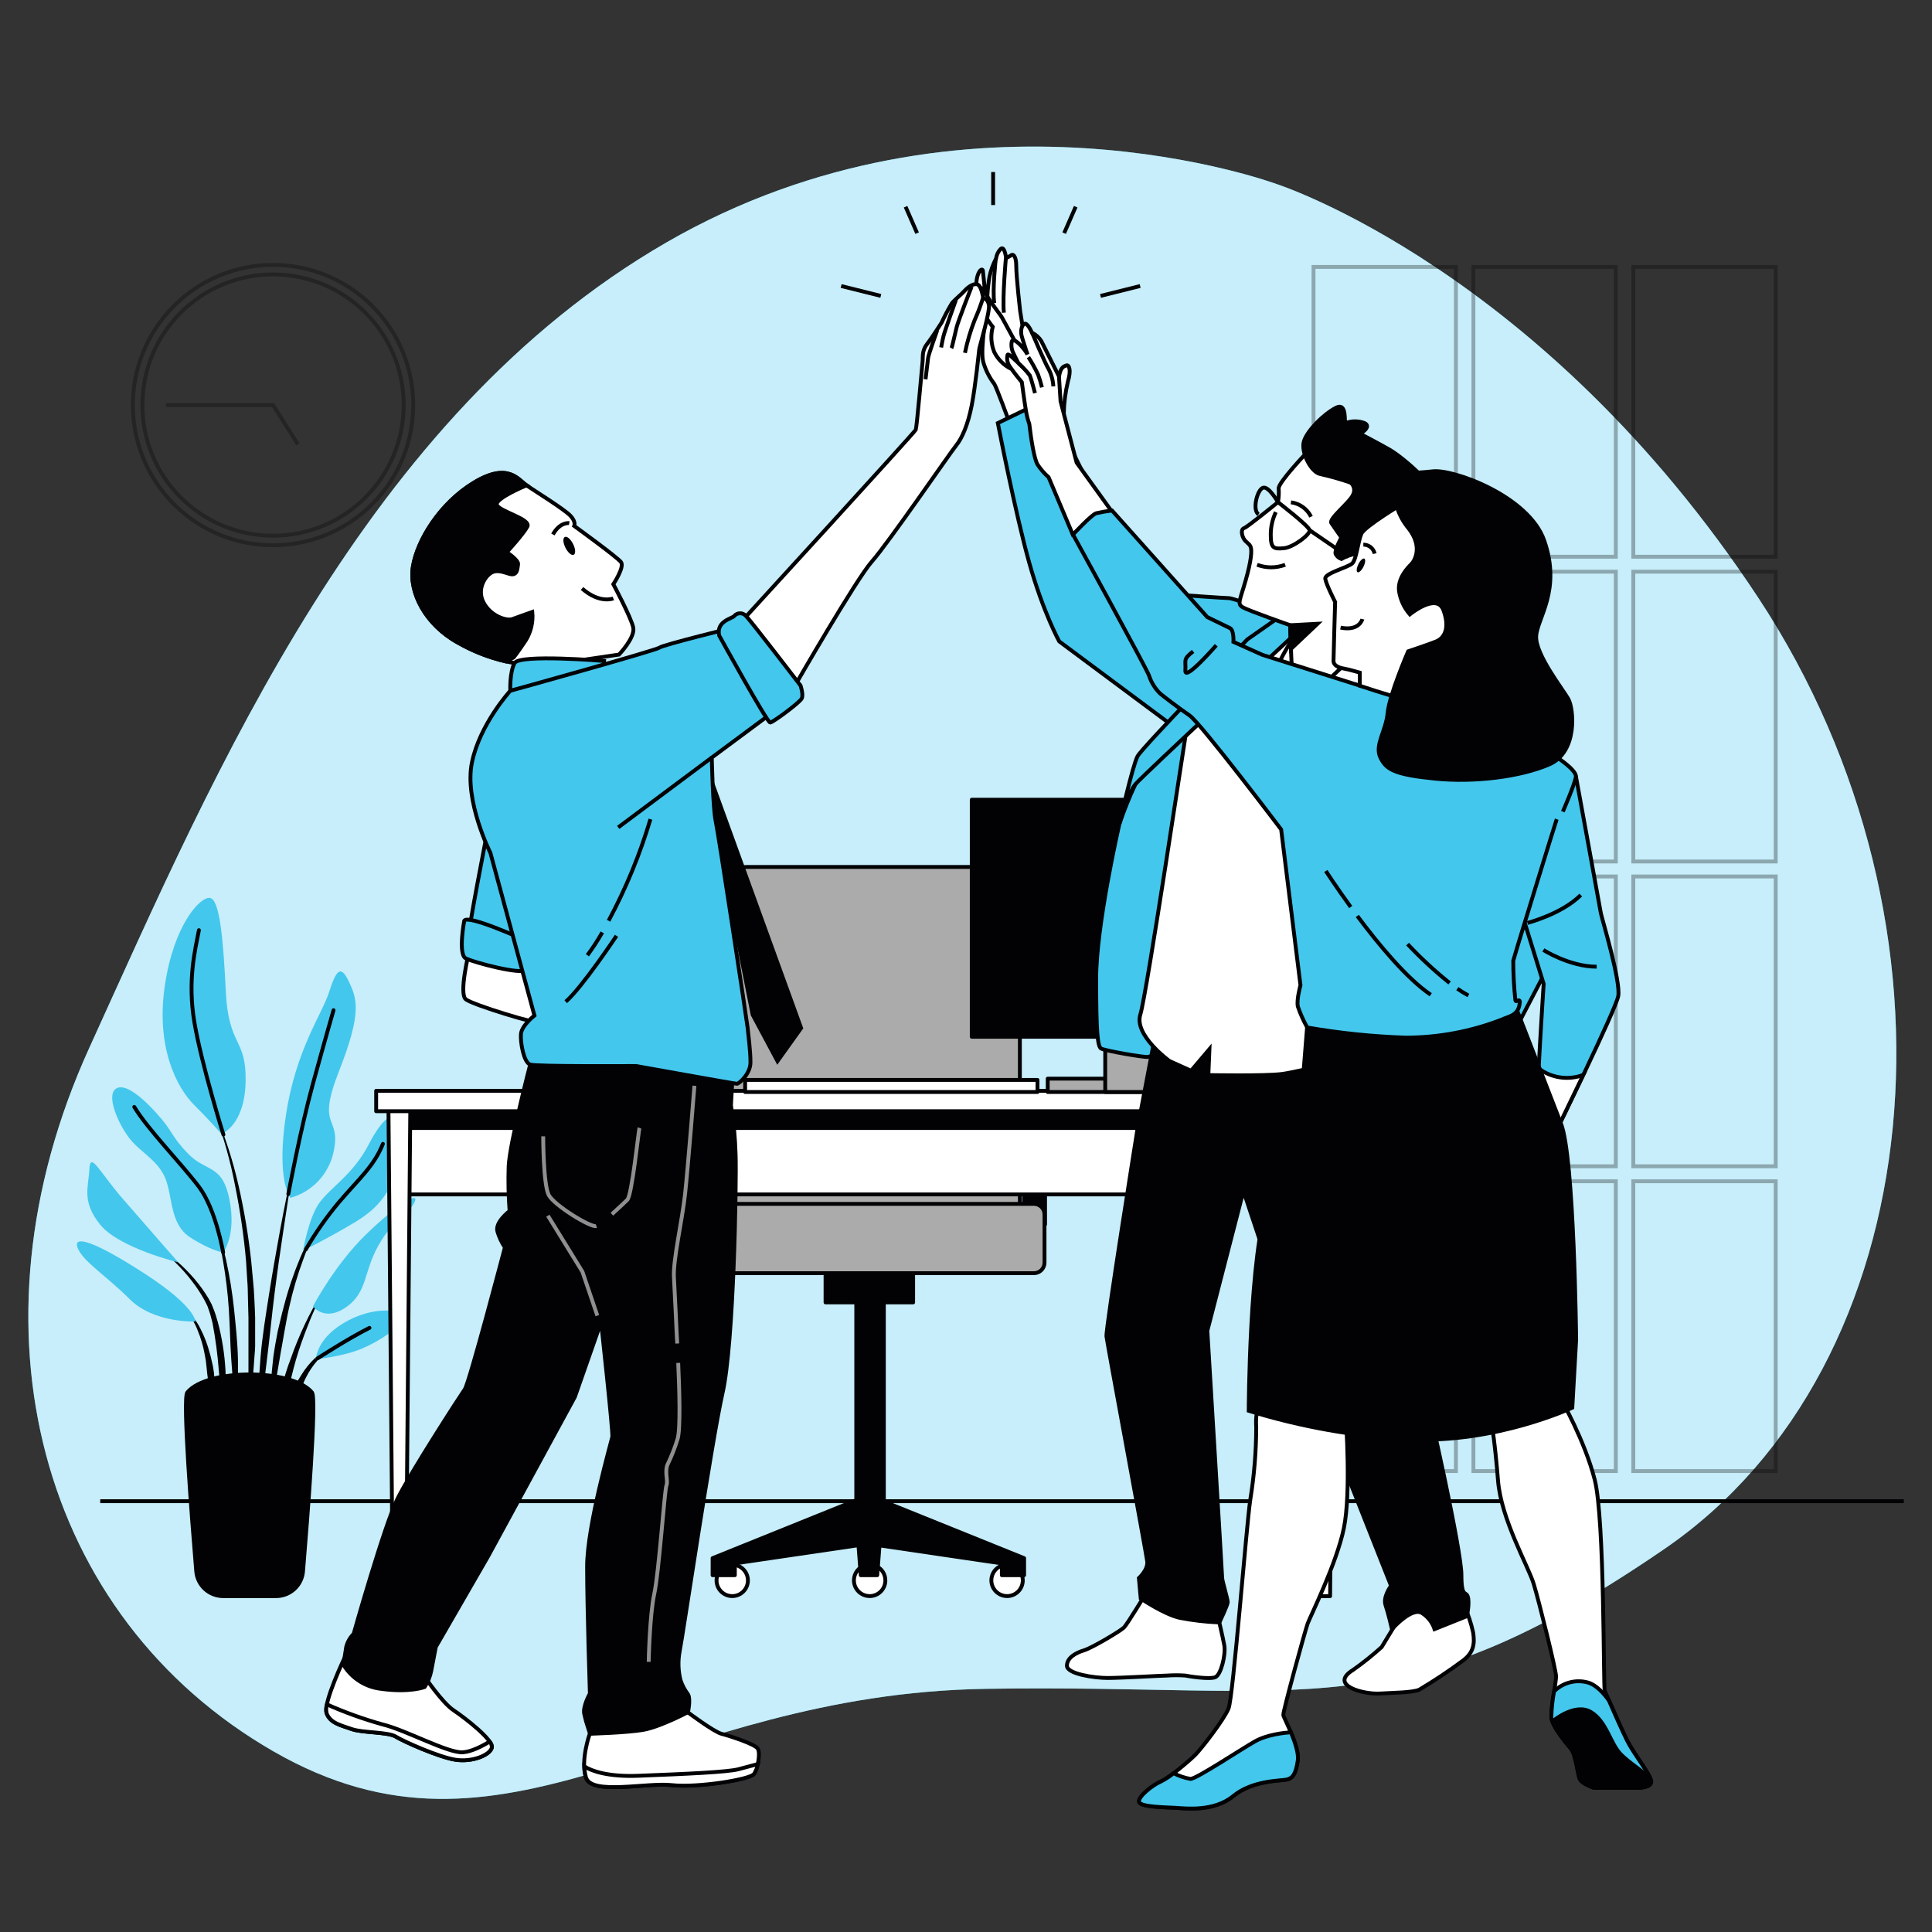 <svg width="460" height="460" viewBox="0 0 460 460" fill="none" xmlns="http://www.w3.org/2000/svg">
<rect x="0" y="0" width="460" height="460" fill="#333333" stroke="none"/>
<path d="M304.051 43.856C304.051 43.856 230.23 16.358 158.617 57.758C87.004 99.158 51.658 182.675 21.234 249.55C-9.191 316.425 9.66 385.094 65.108 416.99C120.557 448.886 157.44 403.365 234.655 402.104C311.871 400.844 332.792 412.335 396.336 368.764C459.88 325.192 470.175 220.533 418.646 142.342C367.117 64.152 304.051 43.856 304.051 43.856Z" fill="#43C7ED"/>
<path opacity="0.7" d="M304.051 43.856C304.051 43.856 230.23 16.358 158.617 57.758C87.004 99.158 51.658 182.675 21.234 249.55C-9.191 316.425 9.66 385.094 65.108 416.99C120.557 448.886 157.44 403.365 234.655 402.104C311.871 400.844 332.792 412.335 396.336 368.764C459.88 325.192 470.175 220.533 418.646 142.342C367.117 64.152 304.051 43.856 304.051 43.856Z" fill="white"/>
<g opacity="0.3">
<path d="M88.609 120.047C101.644 107.012 101.644 85.879 88.609 72.844C75.574 59.809 54.441 59.809 41.406 72.844C28.371 85.879 28.371 107.012 41.406 120.047C54.441 133.082 75.574 133.082 88.609 120.047Z" stroke="black" stroke-width="0.92" stroke-miterlimit="10"/>
<path d="M65.007 127.549C82.186 127.549 96.112 113.623 96.112 96.444C96.112 79.265 82.186 65.338 65.007 65.338C47.828 65.338 33.902 79.265 33.902 96.444C33.902 113.623 47.828 127.549 65.007 127.549Z" stroke="black" stroke-width="0.92" stroke-miterlimit="10"/>
<path d="M70.932 105.782L65.007 96.444H39.514" stroke="black" stroke-width="0.92" stroke-miterlimit="10"/>
</g>
<g opacity="0.3">
<path d="M346.647 63.554H312.745V132.554H346.647V63.554Z" stroke="black" stroke-width="0.92" stroke-miterlimit="10"/>
<path d="M384.716 63.554H350.814V132.554H384.716V63.554Z" stroke="black" stroke-width="0.92" stroke-miterlimit="10"/>
<path d="M422.786 63.554H388.884V132.554H422.786V63.554Z" stroke="black" stroke-width="0.92" stroke-miterlimit="10"/>
<path d="M346.647 136.114H312.745V205.114H346.647V136.114Z" stroke="black" stroke-width="0.92" stroke-miterlimit="10"/>
<path d="M384.716 136.114H350.814V205.114H384.716V136.114Z" stroke="black" stroke-width="0.92" stroke-miterlimit="10"/>
<path d="M422.786 136.114H388.884V205.114H422.786V136.114Z" stroke="black" stroke-width="0.92" stroke-miterlimit="10"/>
<path d="M346.647 208.684H312.745V277.684H346.647V208.684Z" stroke="black" stroke-width="0.92" stroke-miterlimit="10"/>
<path d="M384.716 208.684H350.814V277.684H384.716V208.684Z" stroke="black" stroke-width="0.92" stroke-miterlimit="10"/>
<path d="M422.786 208.684H388.884V277.684H422.786V208.684Z" stroke="black" stroke-width="0.92" stroke-miterlimit="10"/>
<path d="M346.647 281.253H312.745V350.253H346.647V281.253Z" stroke="black" stroke-width="0.92" stroke-miterlimit="10"/>
<path d="M384.716 281.253H350.814V350.253H384.716V281.253Z" stroke="black" stroke-width="0.92" stroke-miterlimit="10"/>
<path d="M422.786 281.253H388.884V350.253H422.786V281.253Z" stroke="black" stroke-width="0.92" stroke-miterlimit="10"/>
</g>
<path d="M23.865 357.429H453.293" stroke="#020204" stroke-width="0.92" stroke-miterlimit="10"/>
<path d="M51.134 265.116C51.129 265.107 51.127 265.096 51.127 265.086C51.127 265.075 51.129 265.065 51.134 265.055C51.138 265.046 51.144 265.037 51.152 265.03C51.16 265.023 51.169 265.018 51.18 265.015C51.199 265.011 51.22 265.013 51.238 265.021C51.256 265.029 51.271 265.044 51.281 265.061C53.617 270.631 55.463 276.394 56.801 282.284C58.136 288.172 59.137 294.131 59.8 300.132L60.223 304.64C60.297 305.394 60.37 306.148 60.426 306.903L60.554 309.166C60.619 310.675 60.711 312.184 60.748 313.702V318.237V320.5C60.748 321.255 60.656 322.009 60.6 322.764C60.49 324.272 60.398 325.781 60.26 327.281C59.975 330.289 59.515 333.279 59.055 336.26C59.049 336.276 59.039 336.29 59.025 336.3C59.011 336.31 58.994 336.316 58.977 336.316C58.959 336.316 58.943 336.31 58.929 336.3C58.915 336.29 58.904 336.276 58.898 336.26C58.898 334.751 58.972 333.242 59 331.743C59.027 330.243 59.174 328.744 59.156 327.235C59.138 325.726 59.156 324.236 59.156 322.736V320.491V318.237V313.748L59.036 309.249L58.99 307.004C58.99 306.259 58.908 305.514 58.862 304.759L58.586 300.27C58.06 294.282 57.197 288.33 56 282.44C54.882 276.536 53.254 270.739 51.134 265.116Z" fill="#020204"/>
<path d="M50.49 288.613C50.495 288.597 50.506 288.583 50.52 288.573C50.534 288.563 50.551 288.558 50.568 288.558C50.585 288.558 50.602 288.563 50.616 288.573C50.63 288.583 50.641 288.597 50.646 288.613C51.918 292.358 52.984 296.169 53.839 300.03C54.687 303.902 55.32 307.818 55.734 311.76C56.129 315.689 56.571 319.626 56.654 323.582C56.747 327.54 56.606 331.5 56.23 335.441C56.226 335.459 56.217 335.475 56.204 335.488C56.191 335.501 56.175 335.51 56.157 335.515C56.147 335.516 56.136 335.515 56.126 335.512C56.116 335.509 56.107 335.504 56.099 335.497C56.091 335.49 56.085 335.481 56.081 335.472C56.076 335.462 56.074 335.452 56.074 335.441C55.614 331.504 55.338 327.575 55.062 323.647C54.786 319.718 54.749 315.79 54.492 311.862C54.241 307.944 53.774 304.044 53.093 300.178C52.438 296.278 51.569 292.417 50.49 288.613Z" fill="#020204"/>
<path d="M37.462 296.884C37.478 296.872 37.498 296.866 37.518 296.866C37.538 296.866 37.557 296.872 37.573 296.884C40.831 298.98 43.766 301.54 46.285 304.483C47.551 305.964 48.69 307.549 49.689 309.221L50.388 310.537L50.94 311.917C51.123 312.372 51.283 312.835 51.419 313.306C51.557 313.775 51.713 314.226 51.842 314.714C52.852 318.47 53.468 322.321 53.682 326.204C53.874 330.068 53.729 333.94 53.25 337.778C53.247 337.796 53.239 337.812 53.225 337.824C53.212 337.836 53.194 337.843 53.176 337.842C53.165 337.844 53.154 337.843 53.144 337.84C53.133 337.837 53.123 337.832 53.115 337.825C53.106 337.818 53.099 337.81 53.094 337.8C53.089 337.79 53.085 337.78 53.084 337.769L52.1 326.315C51.811 322.515 51.31 318.734 50.6 314.99C50.499 314.53 50.361 314.07 50.241 313.619C50.136 313.161 50.004 312.709 49.846 312.266L49.386 310.96L48.76 309.7C47.852 308.034 46.809 306.447 45.641 304.952C43.312 301.92 40.558 299.239 37.462 296.994C37.452 296.978 37.446 296.959 37.446 296.939C37.446 296.92 37.452 296.9 37.462 296.884Z" fill="#020204"/>
<path d="M43.764 311.604C45.457 312.843 46.819 314.48 47.73 316.37C48.683 318.226 49.426 320.182 49.947 322.202C50.102 322.698 50.231 323.202 50.333 323.711L50.692 325.238C50.885 326.26 51.014 327.292 51.078 328.33C51.078 329.369 51.078 330.409 51.078 331.448C51.003 332.486 50.868 333.518 50.674 334.54C50.669 334.555 50.661 334.569 50.65 334.58C50.639 334.592 50.625 334.6 50.609 334.604C50.599 334.607 50.588 334.607 50.578 334.605C50.567 334.603 50.557 334.599 50.548 334.593C50.539 334.587 50.532 334.579 50.527 334.57C50.522 334.561 50.518 334.55 50.517 334.54C50.276 333.536 50.092 332.519 49.965 331.494C49.809 330.482 49.652 329.48 49.524 328.477C49.395 327.474 49.248 326.49 49.174 325.478C49.1 324.466 48.953 323.472 48.742 322.488C48.389 320.505 47.819 318.567 47.04 316.71C46.34 314.815 45.202 313.112 43.718 311.742C43.706 311.728 43.698 311.71 43.698 311.691C43.698 311.673 43.706 311.654 43.718 311.641C43.723 311.632 43.73 311.624 43.738 311.618C43.745 311.611 43.755 311.607 43.764 311.604Z" fill="#020204"/>
<path d="M62.035 323.086C62.468 317.998 63.305 312.966 64.096 307.924C64.888 302.882 65.771 297.878 66.691 292.864C67.611 287.85 68.641 282.863 69.727 277.895C69.727 277.876 69.734 277.857 69.748 277.843C69.762 277.829 69.781 277.822 69.8 277.822C69.82 277.822 69.839 277.829 69.852 277.843C69.866 277.857 69.874 277.876 69.874 277.895C69.009 282.912 68.209 287.939 67.473 292.974C66.709 297.997 65.992 303.039 65.357 308.08C64.722 313.122 64.253 318.2 63.618 323.224L61.778 338.367C61.776 338.385 61.767 338.401 61.753 338.413C61.74 338.425 61.722 338.431 61.704 338.431C61.694 338.432 61.683 338.432 61.673 338.428C61.663 338.425 61.654 338.42 61.646 338.413C61.638 338.406 61.632 338.398 61.628 338.388C61.624 338.378 61.621 338.368 61.621 338.358C61.557 337.079 61.557 335.809 61.529 334.53C61.502 333.252 61.529 331.973 61.603 330.694C61.64 328.173 61.852 325.625 62.035 323.086Z" fill="#020204"/>
<path d="M65.09 323.012C65.366 320.997 65.734 318.992 66.12 316.995L66.829 314.024C67.068 313.039 67.289 312.046 67.574 311.061C68.594 307.119 69.894 303.254 71.466 299.497L72.073 298.098L72.754 296.728C73.186 295.808 73.674 294.888 74.198 294.041C75.201 292.262 76.439 290.625 77.878 289.174C77.893 289.16 77.912 289.152 77.933 289.152C77.954 289.152 77.974 289.16 77.988 289.174C78.003 289.189 78.011 289.209 78.011 289.23C78.011 289.25 78.003 289.27 77.988 289.285C76.653 290.787 75.524 292.461 74.63 294.262C74.189 295.182 73.71 296.056 73.342 297.022L72.744 298.402L72.22 299.819C70.813 303.587 69.679 307.452 68.825 311.383C68.365 313.343 68.062 315.339 67.675 317.308L67.16 320.27C66.985 321.264 66.774 322.248 66.636 323.242C66.314 325.238 65.946 327.216 65.605 329.204C65.265 331.191 64.934 333.196 64.51 335.193C64.505 335.211 64.494 335.226 64.479 335.238C64.464 335.249 64.446 335.256 64.428 335.257C64.407 335.255 64.388 335.245 64.375 335.23C64.361 335.215 64.354 335.195 64.354 335.174C64.354 333.144 64.4 331.111 64.492 329.075C64.639 327.051 64.878 325.036 65.09 323.012Z" fill="#020204"/>
<path d="M69.304 323.27C70.224 320.602 71.328 317.989 72.524 315.422C73.72 312.867 75.072 310.387 76.572 307.998C76.585 307.984 76.602 307.976 76.62 307.974C76.639 307.971 76.657 307.975 76.673 307.985C76.689 307.994 76.701 308.009 76.708 308.026C76.715 308.044 76.715 308.063 76.71 308.08C75.402 310.562 74.247 313.122 73.25 315.744C72.22 318.338 71.282 320.979 70.49 323.665C69.699 326.352 69.12 329.075 68.411 331.761C67.703 334.448 67.059 337.171 66.231 339.894C66.224 339.91 66.212 339.924 66.198 339.934C66.183 339.944 66.166 339.949 66.148 339.949C66.129 339.949 66.11 339.941 66.096 339.928C66.082 339.914 66.074 339.895 66.074 339.876C66.033 337.034 66.299 334.196 66.866 331.412C67.456 328.636 68.272 325.913 69.304 323.27Z" fill="#020204"/>
<path d="M69.478 332.12C69.991 330.455 70.744 328.875 71.714 327.428C72.611 325.938 73.707 324.576 74.971 323.38C75.615 322.801 76.308 322.278 77.041 321.816C77.767 321.342 78.561 320.982 79.396 320.749C79.414 320.745 79.433 320.747 79.45 320.756C79.467 320.764 79.48 320.778 79.488 320.795C79.501 320.808 79.508 320.827 79.508 320.845C79.508 320.864 79.501 320.882 79.488 320.896C77.984 321.611 76.653 322.644 75.587 323.923C74.487 325.164 73.559 326.547 72.827 328.035C72.054 329.498 71.659 331.117 70.987 332.635C70.693 333.408 70.398 334.19 70.067 334.954C69.761 335.769 69.405 336.565 69 337.336C68.995 337.349 68.986 337.361 68.974 337.369C68.963 337.377 68.95 337.382 68.936 337.382C68.913 337.382 68.892 337.374 68.877 337.358C68.861 337.343 68.853 337.322 68.853 337.3C68.824 336.434 68.854 335.567 68.945 334.705C69.092 333.85 69.267 333.04 69.478 332.12Z" fill="#020204"/>
<path d="M69.156 285.2C71.698 284.491 73.996 283.1 75.804 281.178C77.612 279.257 78.861 276.878 79.414 274.298C81.337 265.328 75.145 269.174 80.702 255.07C86.259 240.966 84.971 237.728 83.048 233.68C81.126 229.632 80.058 230.92 78.347 236.238C76.636 241.555 70.444 249.909 68.08 265.512C65.716 281.115 69.156 285.2 69.156 285.2Z" fill="#43C7ED"/>
<path d="M52.707 270.002C52.707 270.002 58.227 268.079 58.475 257.6C58.724 247.121 54.409 249.265 53.774 236.228C53.139 223.192 52.274 214.01 49.928 213.79C47.582 213.569 41.372 220.23 39.238 234.738C37.104 249.246 41.998 258.888 46.294 263.157C50.591 267.426 52.707 270.002 52.707 270.002Z" fill="#43C7ED"/>
<path d="M72.156 297.786C72.156 297.786 73.434 290.085 76.001 286.451C78.568 282.817 84.115 279.616 87.749 272.559C91.383 265.503 95.45 262.09 95.229 272.136C95.008 282.182 90.528 287.307 84.971 290.72C79.414 294.133 72.156 297.786 72.156 297.786Z" fill="#43C7ED"/>
<path d="M74.52 311.034C74.52 311.034 79.654 301.199 87.133 293.931C94.613 286.663 100.593 283.038 98.458 286.672C96.324 290.306 93.757 290.085 90.123 296.498C86.489 302.91 87.556 307.611 82.432 311.218C77.308 314.824 74.52 311.034 74.52 311.034Z" fill="#43C7ED"/>
<path d="M75.145 323.638C75.357 323.003 75.569 318.302 82.837 314.438C90.105 310.574 96.94 312.082 96.085 314.005C95.229 315.928 90.749 319.139 86.259 321.062C81.769 322.984 75.145 323.638 75.145 323.638Z" fill="#43C7ED"/>
<path d="M53.13 298.209C53.13 298.209 56.341 294.152 54.63 285.605C52.919 277.058 49.11 279.165 44.795 274.703C40.48 270.241 41.4 269.56 37.104 264.868C32.807 260.176 28.98 257.6 27.269 259.523C25.558 261.446 28.125 267.435 30.691 270.857C33.258 274.28 37.315 275.982 39.238 280.26C41.161 284.538 40.305 291.373 45.227 294.575C50.149 297.776 53.13 298.209 53.13 298.209Z" fill="#43C7ED"/>
<path d="M42.449 300.564C42.449 300.564 34.748 291.796 29.192 285.384C23.635 278.972 21.5 274.059 21.289 278.337C21.077 282.615 19.366 286.028 23.856 291.585C28.345 297.142 42.449 300.564 42.449 300.564Z" fill="#43C7ED"/>
<path d="M46.506 314.64C46.506 314.64 46.718 311.218 34.546 303.315C22.375 295.412 17.223 293.931 18.511 297.16C19.799 300.389 25.134 303.6 30.903 309.341C36.671 315.082 46.506 314.64 46.506 314.64Z" fill="#43C7ED"/>
<path d="M68.65 284.28C68.65 284.28 71.512 268.953 74.502 258.051C77.492 247.149 79.414 240.525 79.414 240.525" stroke="#020204" stroke-width="0.92" stroke-linecap="round" stroke-linejoin="round"/>
<path d="M53.194 270.158C53.194 270.158 48.006 253.543 46.294 243.478C44.583 233.413 46.506 225.952 47.362 221.472" stroke="#020204" stroke-width="0.92" stroke-linecap="round" stroke-linejoin="round"/>
<path d="M72.827 297.464C75.129 293.505 77.763 289.75 80.702 286.24C85.403 280.72 89.037 277.693 91.172 272.348" stroke="#020204" stroke-width="0.92" stroke-linecap="round" stroke-linejoin="round"/>
<path d="M53.13 298.209C53.13 298.209 51.419 287.951 47.362 282.569C43.304 277.187 35.181 268.898 31.97 263.552" stroke="#020204" stroke-width="0.92" stroke-linecap="round" stroke-linejoin="round"/>
<path d="M75.642 323.408C75.642 323.408 82.837 318.725 87.97 316.158" stroke="#020204" stroke-width="0.92" stroke-linecap="round" stroke-linejoin="round"/>
<path d="M53.112 380.034C51.508 380.026 49.964 379.42 48.783 378.335C47.602 377.249 46.869 375.762 46.727 374.164C45.66 361.468 43.433 332.948 44.583 331.55C49.294 325.809 69.58 325.809 74.29 331.55C75.44 332.948 73.214 361.468 72.146 374.164C72.004 375.771 71.262 377.266 70.07 378.353C68.877 379.44 67.32 380.04 65.706 380.034H53.112Z" fill="#020204" stroke="#020204" stroke-width="0.92" stroke-linecap="round" stroke-linejoin="round"/>
<path d="M171.847 271.575H166.86V291.52H171.847V271.575Z" fill="#020204" stroke="#020204" stroke-width="0.92" stroke-linecap="round" stroke-linejoin="round"/>
<path d="M248.823 271.575H243.837V291.52H248.823V271.575Z" fill="#020204" stroke="#020204" stroke-width="0.92" stroke-linecap="round" stroke-linejoin="round"/>
<path d="M177.772 206.42H236.192C237.951 206.42 239.638 207.119 240.882 208.363C242.126 209.607 242.825 211.294 242.825 213.054V300.104H171.12V213.054C171.12 212.181 171.292 211.317 171.627 210.511C171.961 209.705 172.452 208.973 173.069 208.357C173.687 207.741 174.421 207.252 175.228 206.92C176.035 206.588 176.899 206.418 177.772 206.42Z" fill="#ABABAB" stroke="#020204" stroke-width="0.92" stroke-linecap="round" stroke-linejoin="round"/>
<path d="M174.34 380.024C176.403 380.024 178.075 378.352 178.075 376.289C178.075 374.226 176.403 372.554 174.34 372.554C172.277 372.554 170.605 374.226 170.605 376.289C170.605 378.352 172.277 380.024 174.34 380.024Z" fill="white" stroke="#020204" stroke-width="0.92" stroke-linecap="round" stroke-linejoin="round"/>
<path d="M210.8 376.28C210.8 375.539 210.58 374.815 210.168 374.199C209.756 373.583 209.171 373.103 208.486 372.82C207.801 372.537 207.048 372.463 206.321 372.608C205.595 372.753 204.928 373.111 204.404 373.636C203.881 374.16 203.525 374.828 203.382 375.555C203.238 376.282 203.314 377.035 203.598 377.719C203.883 378.403 204.365 378.987 204.982 379.398C205.599 379.808 206.323 380.026 207.064 380.024C207.556 380.024 208.042 379.927 208.496 379.739C208.95 379.551 209.362 379.275 209.709 378.927C210.056 378.579 210.331 378.166 210.518 377.712C210.705 377.258 210.801 376.771 210.8 376.28Z" fill="white" stroke="#020204" stroke-width="0.92" stroke-linecap="round" stroke-linejoin="round"/>
<path d="M243.524 376.28C243.524 375.539 243.304 374.815 242.893 374.2C242.481 373.584 241.897 373.104 241.212 372.821C240.528 372.537 239.775 372.463 239.049 372.608C238.323 372.752 237.656 373.109 237.132 373.632C236.608 374.156 236.252 374.823 236.107 375.549C235.963 376.276 236.037 377.029 236.32 377.713C236.604 378.397 237.084 378.982 237.699 379.393C238.315 379.805 239.039 380.024 239.78 380.024C240.773 380.024 241.725 379.63 242.427 378.928C243.129 378.225 243.524 377.273 243.524 376.28Z" fill="white" stroke="#020204" stroke-width="0.92" stroke-linecap="round" stroke-linejoin="round"/>
<path d="M210.441 357.512V295.89H203.872V357.116L203.633 357.282L169.666 370.99V375.047H174.965V372.241L204.396 367.908L204.939 375.047H208.867L209.41 367.954L238.537 372.241V375.047H243.837V370.99L210.441 357.512Z" fill="#020204" stroke="#020204" stroke-width="0.92" stroke-linecap="round" stroke-linejoin="round"/>
<path d="M217.414 302.708H196.558V310.095H217.414V302.708Z" fill="#020204" stroke="#020204" stroke-width="0.92" stroke-linecap="round" stroke-linejoin="round"/>
<path d="M246.173 286.635H167.799C166.406 286.635 165.278 287.764 165.278 289.156V300.619C165.278 302.011 166.406 303.14 167.799 303.14H246.173C247.566 303.14 248.694 302.011 248.694 300.619V289.156C248.694 287.764 247.566 286.635 246.173 286.635Z" fill="#ABABAB" stroke="#020204" stroke-width="0.92" stroke-linecap="round" stroke-linejoin="round"/>
<path d="M169.133 260.038H163.024C161.871 260.038 160.936 260.973 160.936 262.126V273.222C160.936 274.375 161.871 275.31 163.024 275.31H169.133C170.286 275.31 171.221 274.375 171.221 273.222V262.126C171.221 260.973 170.286 260.038 169.133 260.038Z" fill="#ABABAB" stroke="#020204" stroke-width="0.92" stroke-linecap="round" stroke-linejoin="round"/>
<path d="M250.626 260.038H244.518C243.364 260.038 242.429 260.973 242.429 262.126V273.222C242.429 274.375 243.364 275.31 244.518 275.31H250.626C251.78 275.31 252.715 274.375 252.715 273.222V262.126C252.715 260.973 251.78 260.038 250.626 260.038Z" fill="#ABABAB" stroke="#020204" stroke-width="0.92" stroke-linecap="round" stroke-linejoin="round"/>
<path d="M94.622 284.381H315.882V262.853H94.622V284.381Z" fill="white" stroke="#020204" stroke-width="0.92" stroke-linecap="round" stroke-linejoin="round"/>
<path d="M94.622 268.576H315.882V262.853H94.622V268.576Z" fill="#020204" stroke="#020204" stroke-width="0.92" stroke-linecap="round" stroke-linejoin="round"/>
<path d="M313.555 380.034H316.692L317.731 262.54H312.506L313.555 380.034Z" fill="white" stroke="#020204" stroke-width="0.92" stroke-linecap="round" stroke-linejoin="round"/>
<path d="M93.518 380.034H96.655L97.704 262.54H92.478L93.518 380.034Z" fill="white" stroke="#020204" stroke-width="0.92" stroke-linecap="round" stroke-linejoin="round"/>
<path d="M89.562 264.574H320.905V259.716H89.562V264.574Z" fill="white" stroke="#020204" stroke-width="0.92" stroke-linecap="round" stroke-linejoin="round"/>
<path d="M177.413 260.001H247.02V257.131H177.413V260.001Z" fill="white" stroke="#020204" stroke-width="0.92" stroke-linecap="round" stroke-linejoin="round"/>
<path d="M231.371 246.845H315.118V190.412H231.371V246.845Z" fill="#020204" stroke="#020204" stroke-width="0.92" stroke-linecap="round" stroke-linejoin="round"/>
<path d="M249.458 260.001H283.351V256.818H249.458V260.001Z" fill="#ABABAB" stroke="#020204" stroke-width="0.92" stroke-linecap="round" stroke-linejoin="round"/>
<path d="M263.148 260.001H283.351V223.468H263.148V260.001Z" fill="#ABABAB" stroke="#020204" stroke-width="0.92" stroke-linecap="round" stroke-linejoin="round"/>
<path d="M200.275 68.098L209.714 70.454" stroke="#020204" stroke-width="0.92" stroke-miterlimit="10"/>
<path d="M215.611 49.22L218.362 55.513" stroke="#020204" stroke-width="0.92" stroke-miterlimit="10"/>
<path d="M271.464 68.098L262.025 70.454" stroke="#020204" stroke-width="0.92" stroke-miterlimit="10"/>
<path d="M256.119 49.22L253.368 55.513" stroke="#020204" stroke-width="0.92" stroke-miterlimit="10"/>
<path d="M236.458 40.958V48.824" stroke="#020204" stroke-width="0.92" stroke-miterlimit="10"/>
<path d="M244.794 85.882L242.88 73.977C242.88 73.977 241.96 65.918 241.96 63.268C241.96 60.619 240.994 60.38 240.635 60.867L239.55 61.465C239.55 61.465 239.191 58.337 238.225 59.303C237.635 59.931 237.258 60.73 237.149 61.585C236.425 62.948 235.898 64.407 235.585 65.918C235.352 67.301 235.192 68.695 235.106 70.095L234.499 69.285C234.499 69.285 234.14 65.311 234.021 64.474C233.901 63.636 232.576 64.593 232.457 67.602C232.365 69.948 233.735 75.955 234.297 78.485C233.975 81.19 233.689 84.557 234.094 86.121C234.633 88.04 235.532 89.838 236.744 91.42C237.222 92.138 240.111 99.958 240.111 99.958L248.768 96.112L244.794 85.882Z" fill="white" stroke="#020204" stroke-width="0.92" stroke-miterlimit="10"/>
<path d="M241.546 81.07C241.546 81.07 239.016 76.378 238.538 75.55C238.059 74.722 235.17 71.217 234.444 69.294C233.717 67.372 232.042 70.012 232.76 72.054C233.478 74.097 236.366 77.823 236.366 77.823C235.83 79.815 235.959 81.928 236.734 83.84C237.596 85.553 238.986 86.943 240.7 87.805" fill="white"/>
<path d="M241.546 81.07C241.546 81.07 239.016 76.378 238.538 75.55C238.059 74.722 235.17 71.217 234.444 69.294C233.717 67.372 232.042 70.012 232.76 72.054C233.478 74.097 236.366 77.823 236.366 77.823C235.83 79.815 235.959 81.928 236.734 83.84C237.596 85.553 238.986 86.943 240.7 87.805" stroke="#020204" stroke-width="0.92" stroke-miterlimit="10"/>
<path d="M239.495 61.465C239.495 61.465 238.657 70.849 239.016 74.456" stroke="#020204" stroke-width="0.92" stroke-miterlimit="10"/>
<path d="M237.093 61.585C237.093 61.585 236.247 69.046 236.734 72.174" stroke="#020204" stroke-width="0.92" stroke-miterlimit="10"/>
<path d="M308.476 147.577C308.476 147.577 293.655 142.416 292.661 142.416C291.668 142.416 281.29 141.671 281.29 141.671L269.017 135.231L249.237 95.073L237.581 100.731C237.581 100.731 241.739 122.213 245.07 134.035C248.4 145.857 252.2 152.72 252.2 152.72L278.677 172.417L280.002 174.257L308.476 147.577Z" fill="#43C7ED" stroke="#020204" stroke-width="0.92" stroke-miterlimit="10"/>
<path d="M266.515 196.199C266.515 196.199 260.995 220.174 260.995 232.999C260.995 245.824 261.326 249.145 262.163 249.651C263 250.157 272.486 251.813 273.314 251.648C274.142 251.482 276.644 250.645 276.644 250.645C276.644 250.645 288.88 193.034 290.159 185.84C291.438 178.646 293.324 163.024 293.324 163.024C293.324 163.024 279.34 174.984 275.512 179.179C271.685 183.374 272.016 183.512 270.351 186.668C268.894 189.77 267.613 192.952 266.515 196.199Z" fill="#43C7ED" stroke="#020204" stroke-width="0.92" stroke-miterlimit="10"/>
<path d="M272.863 379.344C272.863 379.344 268.401 386.704 267.619 387.495C266.837 388.286 260.047 392.343 258.106 392.932C256.165 393.521 254.031 394.68 254.031 396.612C254.031 398.544 260.471 399.519 263.737 399.519C267.003 399.519 276.745 398.94 277.914 398.94C279.335 398.843 280.761 398.843 282.183 398.94C283.103 399.133 288.006 399.906 289.368 399.326C290.729 398.746 291.889 393.889 291.502 391.754C291.116 389.62 289.947 384.762 289.947 384.762L272.863 379.344Z" fill="white" stroke="#020204" stroke-width="0.92" stroke-miterlimit="10"/>
<path d="M332.267 386.713L328.974 392.15C326.821 394.1 324.551 395.916 322.175 397.587C316.222 401.267 324.705 403.484 328.615 403.218C331.375 403.034 336.38 403.024 337.934 402.298C341.548 400.148 345.049 397.814 348.422 395.306C350.943 393.364 351.136 391.23 350.75 388.7C350.264 386.485 349.549 384.327 348.616 382.26C348.616 382.26 338.33 378.957 335.414 381.294C333.69 382.614 332.559 384.562 332.267 386.713Z" fill="white" stroke="#020204" stroke-width="0.92" stroke-miterlimit="10"/>
<path d="M275.338 245.024L270.931 268.171C270.931 268.171 263.221 316.425 263.442 318.191C263.663 319.958 272.927 369.803 273.148 371.781C273.369 373.759 271.161 375.746 271.161 375.746L271.602 380.595C271.602 380.595 277.122 384.348 280.858 385.195C283.983 385.805 287.151 386.174 290.333 386.299C290.333 386.299 292.321 382.113 292.321 381.45C292.321 380.788 290.996 376.381 290.996 375.719C290.996 375.056 287.463 316.839 287.463 316.839L296.056 283.562C296.056 283.562 307.74 318.826 308.835 321.282C309.93 323.739 331.2 377.559 331.2 377.559C331.2 377.559 329.222 380.208 329.884 382.159C330.547 384.109 331.421 387.89 331.421 387.89C331.421 387.89 336.269 382.37 338.698 384.146C340.048 385.034 341.057 386.354 341.559 387.89L349.269 384.808C349.269 384.808 349.931 381.717 349.49 380.208C349.048 378.7 347.953 380.65 347.953 374.918C347.953 369.187 340.363 334.935 338.818 329.645C337.272 324.355 330.887 314.447 330.887 314.447L328.017 261.087V248.777L275.338 245.024Z" fill="#020204" stroke="#020204" stroke-width="0.92" stroke-miterlimit="10"/>
<path d="M312.404 150.264C312.404 150.264 306.719 148.424 304.41 149.5C302.1 150.576 283.01 170.77 282.753 172.04C282.495 173.31 273.038 236.698 271.501 241.583C269.965 246.468 278.447 252.623 278.447 252.623L283.59 254.941L287.96 249.789L287.702 255.972C287.702 255.972 301.088 256.229 305.182 255.714C309.276 255.199 325.248 251.114 325.248 251.114C325.248 251.114 328.596 195.546 328.854 194.516C329.112 193.485 331.706 158.24 331.706 158.24L326.812 155.158L312.404 150.264Z" fill="white" stroke="#020204" stroke-width="0.92" stroke-miterlimit="10"/>
<path d="M312.331 165.655L315.928 172.85C315.928 172.85 326.379 161.543 327.575 158.801C328.771 156.06 329.802 155.885 329.121 154.201C328.516 152.932 327.705 151.773 326.72 150.77C326.72 150.77 310.785 150.264 308.734 151.285C306.682 152.306 301.024 165.168 300.684 166.005L300.334 166.86L311.135 164.974L312.331 165.655Z" fill="white" stroke="#020204" stroke-width="0.92" stroke-miterlimit="10"/>
<path d="M307.482 151.745C307.482 151.745 272.182 184.543 270.351 186.705C268.52 188.867 266.515 196.199 266.515 196.199C266.515 196.199 269.68 182.215 270.848 180.053C272.016 177.891 296.985 152.242 296.985 152.242L303.646 147.577L310.472 149.242L307.482 151.745Z" fill="#43C7ED" stroke="#020204" stroke-width="0.92" stroke-miterlimit="10"/>
<path d="M311.3 107.576C311.3 107.576 304.281 114.936 304.446 116.306C304.527 117.395 304.471 118.489 304.281 119.563C304.281 119.563 296.921 125.562 296.222 125.736C295.522 125.911 295.541 127.107 296.056 128.128C296.571 129.15 297.427 129.334 297.767 130.189C298.108 131.045 297.942 133.446 296.571 138.239C295.2 143.032 294.51 143.759 295.881 144.578C297.252 145.397 307.188 148.865 307.188 148.865C307.188 148.865 307.528 163.254 308.218 165.306C308.908 167.357 312.331 165.655 312.331 165.655L326.72 151.947V149.546L338.026 136.013C338.026 136.013 341.108 124.872 337.686 119.563C334.264 114.255 316.268 106.683 315.753 106.545C314.983 106.339 314.175 106.326 313.398 106.505C312.622 106.685 311.902 107.052 311.3 107.576Z" fill="white" stroke="#020204" stroke-width="0.92" stroke-miterlimit="10"/>
<path d="M323.84 103.288C323.84 103.288 326.747 101.577 324.861 100.722C323.427 100.178 321.843 100.178 320.409 100.722C319.893 100.887 320.924 95.579 318.007 97.124C315.091 98.67 311.328 102.433 310.473 105C309.617 107.566 312.184 112.544 314.41 112.884C316.847 113.424 319.25 114.109 321.605 114.936C322.014 115.287 322.289 115.77 322.383 116.302C322.477 116.833 322.384 117.381 322.12 117.852C321.264 119.738 316.296 123.501 316.986 124.531C317.676 125.562 319.378 127.963 319.378 127.963C319.378 127.963 317.667 131.045 318.007 131.9C318.294 132.46 318.785 132.889 319.378 133.096C319.378 133.096 322.469 131.256 325.036 131.9C327.603 132.544 326.582 136.868 325.551 138.754C324.521 140.64 323.15 142.867 323.15 142.867C323.15 142.867 326.067 149.546 326.747 149.546C327.428 149.546 335.828 141.156 339.425 137.384C343.022 133.612 344.568 127.107 343.712 121.624C342.857 116.141 333.776 108.744 330.832 107.06C327.888 105.377 323.84 103.288 323.84 103.288Z" fill="#020204" stroke="#020204" stroke-width="0.92" stroke-miterlimit="10"/>
<path d="M299.653 122.48C298.108 121.449 299.313 116.656 300.684 116.141C302.054 115.626 304.281 119.563 304.281 119.563C304.281 119.563 311.641 125.221 311.816 126.242C311.99 127.264 307.878 130.355 305.652 130.53C303.425 130.704 302.56 130.704 302.56 127.448C302.536 125.54 302.948 123.652 303.766 121.928" stroke="#020204" stroke-width="0.92" stroke-miterlimit="10"/>
<path d="M311.816 126.242L321.071 132.581" stroke="#020204" stroke-width="0.92" stroke-miterlimit="10"/>
<path d="M307.363 119.6C308.382 119.733 309.353 120.116 310.19 120.715C311.026 121.313 311.701 122.109 312.156 123.032" stroke="#020204" stroke-width="0.92" stroke-miterlimit="10"/>
<path d="M299.313 134.467C301.465 135.282 303.84 135.282 305.992 134.467" stroke="#020204" stroke-width="0.92" stroke-miterlimit="10"/>
<path d="M323.123 142.867C323.123 142.867 319.525 143.722 317.814 142.867" stroke="#020204" stroke-width="0.92" stroke-miterlimit="10"/>
<path d="M307.188 148.865L313.702 148.516L307.363 154.514L307.188 148.865Z" fill="#020204" stroke="#020204" stroke-width="0.92" stroke-miterlimit="10"/>
<path d="M329.121 154.174C329.121 154.174 325.68 160.08 322.313 171.948C318.946 183.816 315.413 219.687 315.413 223.578C315.413 227.47 324.429 274.178 325.137 275.908C325.846 277.638 330.28 277.84 330.28 277.84C330.28 277.84 343.362 269.008 344.08 266.533C344.798 264.058 335.8 222.502 335.8 222.502C335.8 222.502 352.25 168.756 351.182 168.047C350.115 167.339 329.121 154.174 329.121 154.174Z" fill="#43C7ED" stroke="#020204" stroke-width="0.92" stroke-miterlimit="10"/>
<path d="M335.22 160.08C335.22 160.08 324.254 203.927 321.604 211.526C320.174 215.833 318.085 219.892 315.413 223.56" stroke="#020204" stroke-width="0.92" stroke-miterlimit="10"/>
<path d="M331.559 270.278C331.559 270.278 329.903 272.826 329.02 273.838C328.137 274.85 325.708 276.009 326.849 276.764C327.989 277.518 331.053 276.129 331.817 274.988L331.559 270.278Z" fill="white" stroke="#020204" stroke-width="0.92" stroke-miterlimit="10"/>
<path d="M338.496 260.406C338.496 260.406 331.816 266.846 331.43 267.481C331.044 268.116 330.666 273.461 330.666 274.988C330.635 275.516 330.764 276.041 331.037 276.494C331.309 276.947 331.713 277.307 332.194 277.527C332.698 277.615 333.209 277.659 333.721 277.656L335.377 277.408C336.402 277.343 337.43 277.427 338.431 277.656C339.958 278.042 343.031 278.042 343.776 277.279C344.415 276.467 344.93 275.565 345.304 274.602C345.89 273.864 346.283 272.991 346.444 272.062C346.702 270.535 348.229 262.862 348.229 262.862C348.229 262.862 337.41 259.182 338.496 260.406Z" fill="white" stroke="#020204" stroke-width="0.92" stroke-miterlimit="10"/>
<path d="M333.721 277.656L334.871 270.535" stroke="#020204" stroke-width="0.92" stroke-miterlimit="10"/>
<path d="M337.033 277.279L338.303 271.17" stroke="#020204" stroke-width="0.92" stroke-miterlimit="10"/>
<path d="M340.851 277.527L341.992 271.805" stroke="#020204" stroke-width="0.92" stroke-miterlimit="10"/>
<path d="M351.127 168.056C351.127 168.056 369.15 207.92 371.625 214.112C374.1 220.303 372.159 222.548 371.625 224.13C371.091 225.713 350.695 264.298 350.695 264.298L338.496 260.406L351.063 219.926L341.762 202.4L351.127 168.056Z" fill="#43C7ED" stroke="#020204" stroke-width="0.92" stroke-miterlimit="10"/>
<path d="M253.267 98.523C253.332 95.938 253.665 93.366 254.26 90.85C255.125 88.007 254.509 86.765 253.883 87.014C253.258 87.262 252.531 87.391 252.154 89.617C251.849 91.166 251.682 92.74 251.657 94.318C251.657 95.68 253.267 98.523 253.267 98.523Z" fill="white" stroke="#020204" stroke-width="0.92" stroke-miterlimit="10"/>
<path d="M239.899 84.465C240.12 84.079 241.528 85.588 242.503 86.489C242.116 85.698 242.015 85.652 241.39 84.29C240.878 83.393 240.701 82.343 240.893 81.328C241.224 80.04 243.874 82.901 244.637 84.392C244.251 83.196 243.432 80.712 243.248 79.966C243 78.973 243.128 77.611 243.864 77.124C244.6 76.636 245.704 79.221 245.704 79.221C246.621 79.654 247.393 80.34 247.931 81.199L252.135 89.617L252.512 95.551L256.34 110.152L265.254 122.526L255.429 127.291L249.66 113.62C248.667 112.749 247.795 111.75 247.066 110.648C246.256 109.388 245.511 104.714 245.07 100.933C244.735 99.991 244.482 99.021 244.315 98.035C243.947 95.938 243.294 90.997 243.294 90.997C243.294 90.997 241.408 88.743 240.396 87.225C240.119 86.828 239.93 86.376 239.845 85.9C239.759 85.423 239.778 84.934 239.899 84.465Z" fill="white" stroke="#020204" stroke-width="0.92" stroke-miterlimit="10"/>
<path d="M244.858 85.036C245.713 86.368 246.481 87.754 247.158 89.185C247.531 90.179 247.838 91.196 248.078 92.23" stroke="#020204" stroke-width="0.92" stroke-miterlimit="10"/>
<path d="M245.723 79.221C245.723 79.221 248.943 86.765 249.679 87.878C250.339 89.157 250.718 90.563 250.792 92" stroke="#020204" stroke-width="0.92" stroke-miterlimit="10"/>
<path d="M242.503 86.48C243.487 87.366 244.389 88.339 245.199 89.387C245.493 90.04 246.431 93.601 246.431 93.601" stroke="#020204" stroke-width="0.92" stroke-miterlimit="10"/>
<path d="M320.445 337.944C320.445 337.944 321.706 355.35 319.976 363.814C318.246 372.278 311.981 384.827 311.356 386.547C310.73 388.268 305.44 407.56 305.55 408.342C305.661 409.124 309.47 415.868 309 419.152C308.531 422.436 307.749 423.393 306.342 423.706C304.934 424.019 298.181 423.862 293.636 427.625C289.092 431.388 282.348 430.597 280.002 430.44C277.656 430.284 271.538 430.284 271.216 429.033C270.894 427.782 274.51 424.957 276.396 424.175C278.282 423.393 283.296 419.152 284.676 417.735C286.056 416.318 291.419 409.455 292.514 406.76C293.609 404.064 296.746 363.336 297.684 357.08C298.613 351.379 299.087 345.614 299.101 339.839C298.945 337.768 299.211 335.686 299.883 333.721L320.445 337.944Z" fill="white" stroke="#020204" stroke-width="0.92" stroke-miterlimit="10"/>
<path d="M276.396 424.175C277.473 423.622 278.49 422.959 279.432 422.197C280.696 422.848 282.051 423.304 283.452 423.55C284.86 423.55 295.21 416.65 298.816 414.607C301.732 412.96 305.891 412.546 307.363 412.445C308.283 414.718 309.249 417.413 309 419.152C308.531 422.446 307.749 423.393 306.342 423.706C304.934 424.019 298.181 423.862 293.636 427.625C289.092 431.388 282.348 430.597 280.002 430.44C277.656 430.284 271.538 430.284 271.216 429.033C270.894 427.782 274.51 424.957 276.396 424.175Z" fill="#43C7ED" stroke="#020204" stroke-width="0.92" stroke-miterlimit="10"/>
<path d="M371.763 333.325C371.763 333.325 377.283 342.902 379.693 352.305C382.104 361.707 381.717 401.884 382.085 402.62C382.453 403.356 385.765 411.102 387.43 414.414C389.096 417.726 393.144 422.694 393.144 424.184C393.144 425.675 390.2 425.656 389.638 425.656H379.518C379.518 425.656 376.758 424.736 376.197 423.632C375.636 422.528 375.277 417.735 373.989 416.272C372.701 414.81 369.564 410.927 369.389 408.912C369.214 406.898 370.493 400.632 370.493 399.142C370.493 397.652 366.436 381.266 365.148 377.062C363.86 372.858 357.411 361.762 356.675 352.544C355.939 343.326 355.194 339.278 355.194 339.278L371.763 333.325Z" fill="white" stroke="#020204" stroke-width="0.92" stroke-miterlimit="10"/>
<path d="M378.12 400.614C380.208 401.221 382.039 403.429 383.07 404.883C384.275 407.643 386.244 412.096 387.403 414.414C389.059 417.735 393.116 422.694 393.116 424.184C393.116 425.675 390.172 425.656 389.611 425.656H379.491C379.491 425.656 376.731 424.736 376.17 423.632C375.608 422.528 375.25 417.735 373.962 416.272C372.674 414.81 369.536 410.927 369.362 408.912C369.405 406.831 369.624 404.757 370.015 402.712C371.057 401.673 372.358 400.932 373.783 400.563C375.207 400.194 376.704 400.212 378.12 400.614Z" fill="#43C7ED" stroke="#020204" stroke-width="0.92" stroke-miterlimit="10"/>
<path d="M389.639 425.656H379.519C379.519 425.656 376.759 424.736 376.197 423.632C375.636 422.528 375.277 417.735 373.989 416.272C372.904 415.03 370.512 412.086 369.675 409.98L370.171 409.455C370.171 409.455 375.13 405.462 378.764 407.615C382.398 409.768 383.364 414.874 385.655 417.413C387.946 419.952 391.819 421.838 393.153 424.166C393.144 425.656 390.2 425.656 389.639 425.656Z" fill="#020204" stroke="#020204" stroke-width="0.92" stroke-miterlimit="10"/>
<path d="M375.231 184.92C375.231 184.92 380.981 216.347 381.147 217.378C381.312 218.408 385.977 233.754 385.287 237.194C384.597 240.635 370.291 269.762 370.291 269.762C370.291 269.762 366.675 263.736 366.16 263.387C365.645 263.037 367.54 234.269 367.54 234.269L361.845 215.869C361.845 215.869 361.845 197.073 364.265 193.467C366.684 189.86 374.256 183.08 375.231 184.92Z" fill="#43C7ED" stroke="#020204" stroke-width="0.92" stroke-miterlimit="10"/>
<path d="M363.676 219.742C363.676 219.742 371.827 217.654 376.372 213.109" stroke="#020204" stroke-width="0.92" stroke-miterlimit="10"/>
<path d="M367.466 226.182C367.466 226.182 373.722 230.166 380.162 230.166" stroke="#020204" stroke-width="0.92" stroke-miterlimit="10"/>
<path d="M376.97 255.935C373.511 263.194 370.291 269.735 370.291 269.735C370.291 269.735 366.675 263.709 366.16 263.359C365.967 263.24 366.105 259.311 366.344 254.389C367.843 255.518 369.602 256.251 371.459 256.521C373.316 256.792 375.212 256.59 376.97 255.935Z" fill="white" stroke="#020204" stroke-width="0.92" stroke-miterlimit="10"/>
<path d="M360.502 238.74L371.68 267.564C374.817 275.678 375.277 318.946 375.277 318.946L374.357 335.165C374.357 335.165 356.288 343.648 335.653 342.718C322.642 342.033 309.766 339.743 297.316 335.901C297.316 335.901 297.408 298.347 302.008 285.816C306.608 273.286 309.939 260.562 309.939 260.562L311.484 241.141L360.502 238.74Z" fill="#020204" stroke="#020204" stroke-width="0.92" stroke-miterlimit="10"/>
<path d="M370.65 195.04C370.328 195.859 362.37 221.83 362.37 221.83C362.37 221.83 360.474 228.04 360.3 228.73C360.297 231.896 360.469 235.06 360.815 238.206C360.99 238.896 362.25 237.056 361.735 239.467C361.22 241.877 358.975 242.052 357.604 242.742C350.297 245.583 342.527 247.046 334.687 247.057C326.826 246.794 318.994 245.986 311.245 244.637C310.347 243.045 309.598 241.373 309.01 239.642C308.66 238.096 309.635 234.582 309.635 234.582L305.035 197.496C305.035 197.496 285.853 172.141 283.231 170.347C280.609 168.553 277.178 165.922 276.193 165.103C274.997 163.914 274.101 162.457 273.58 160.853C272.918 159.013 255.475 127.273 255.475 127.273C255.475 127.273 259.891 122.526 260.995 122.204C262.24 121.918 263.499 121.7 264.767 121.55L287.454 146.933C287.454 146.933 291.87 149.068 292.854 149.555C293.839 150.043 293.673 152.83 293.673 152.83L300.582 155.922L323.739 163.236L334.779 165.904C334.779 165.904 366.059 177.689 368.018 178.673C369.978 179.658 375.378 183.273 375.213 184.892C375.047 186.512 372.103 193.246 372.103 193.246" fill="#43C7ED"/>
<path d="M370.65 195.04C370.328 195.859 362.37 221.83 362.37 221.83C362.37 221.83 360.474 228.04 360.3 228.73C360.297 231.896 360.469 235.06 360.815 238.206C360.99 238.896 362.25 237.056 361.735 239.467C361.22 241.877 358.975 242.052 357.604 242.742C350.297 245.583 342.527 247.046 334.687 247.057C326.826 246.794 318.994 245.986 311.245 244.637C310.347 243.045 309.598 241.373 309.01 239.642C308.66 238.096 309.635 234.582 309.635 234.582L305.035 197.496C305.035 197.496 285.853 172.141 283.231 170.347C280.609 168.553 277.178 165.922 276.193 165.103C274.997 163.914 274.101 162.457 273.58 160.853C272.918 159.013 255.475 127.273 255.475 127.273C255.475 127.273 259.891 122.526 260.995 122.204C262.24 121.918 263.499 121.7 264.767 121.55L287.454 146.933C287.454 146.933 291.87 149.068 292.854 149.555C293.839 150.043 293.673 152.83 293.673 152.83L300.582 155.922L323.739 163.236L334.779 165.904C334.779 165.904 366.059 177.689 368.018 178.673C369.978 179.658 375.378 183.273 375.213 184.892C375.047 186.512 372.103 193.246 372.103 193.246" stroke="#020204" stroke-width="0.92" stroke-miterlimit="10"/>
<path d="M323.168 218.086C328.21 224.839 334.944 232.981 340.648 236.845" stroke="#020204" stroke-width="0.92" stroke-miterlimit="10"/>
<path d="M315.67 207.377C315.67 207.377 318.053 211.057 321.595 215.952" stroke="#020204" stroke-width="0.92" stroke-miterlimit="10"/>
<path d="M346.987 235.4C347.834 235.988 348.713 236.528 349.618 237.02" stroke="#020204" stroke-width="0.92" stroke-miterlimit="10"/>
<path d="M335.138 224.784C338.248 228.102 341.589 231.195 345.138 234.039" stroke="#020204" stroke-width="0.92" stroke-miterlimit="10"/>
<path d="M289.589 153.64C289.589 153.64 282.063 162.316 282.229 159.694C282.394 157.072 281.566 157.072 284.069 155.094" stroke="#020204" stroke-width="0.92" stroke-miterlimit="10"/>
<path d="M334.107 119.848C334.107 119.848 324.907 125.322 324.134 127.089C323.362 128.855 322.966 133.142 321.982 134.127C320.997 135.111 315.339 136.473 315.542 137.807C315.744 139.141 317.888 143.327 317.888 143.327C317.888 143.327 317.501 156.428 317.501 157.403C317.501 158.378 318.67 158.967 319.847 159.16C321.025 159.353 323.757 160.144 323.757 160.144V163.272C323.757 163.272 331.375 165.812 332.157 165.812C332.939 165.812 338.026 166.198 338.026 166.198C338.026 166.198 348.386 159.362 351.707 149.583C355.028 139.803 351.707 132.186 348.027 127.687C344.347 123.188 334.107 119.848 334.107 119.848Z" fill="white" stroke="#020204" stroke-width="0.92" stroke-miterlimit="10"/>
<path d="M335.671 146.28C335.671 146.28 342.111 140.999 343.684 145.305C345.258 149.61 343.878 151.947 341.927 152.729C339.977 153.511 335.276 155.075 335.276 155.075C335.276 155.075 330.786 165.434 330.39 169.74C329.995 174.046 327.262 177.367 328.633 180.292C330.004 183.218 331.954 184.405 341.513 185.38C351.072 186.355 362.011 184.948 368.846 182.013C375.682 179.078 374.753 168.765 373.382 166.373C372.011 163.981 365.562 155.811 365.755 151.515C365.948 147.218 371.818 140.585 367.66 128.68C363.98 118.146 346.012 111.633 341.127 112.222C336.242 112.81 331.927 112.222 331.927 115.35C331.708 119.188 332.969 122.965 335.45 125.902C338.772 130.208 336.812 133.529 336.03 134.311C335.248 135.093 332.709 137.632 333.104 140.751C333.424 142.798 334.314 144.714 335.671 146.28Z" fill="#020204" stroke="#020204" stroke-width="0.92" stroke-miterlimit="10"/>
<path d="M324.374 147.402C324.374 147.402 323.693 150.337 319.176 149.436" stroke="#020204" stroke-width="0.92" stroke-miterlimit="10"/>
<path d="M327.309 131.818C327.168 131.206 326.824 130.661 326.333 130.271C325.841 129.881 325.231 129.671 324.604 129.674" stroke="#020204" stroke-width="0.92" stroke-miterlimit="10"/>
<path d="M323.426 134.32C322.985 135.24 322.893 136.077 323.224 136.243C323.555 136.408 324.199 135.82 324.641 134.927C325.082 134.035 325.174 133.17 324.843 133.004C324.512 132.839 323.84 133.446 323.426 134.32Z" fill="#020204"/>
<path d="M136.721 125.23C136.721 125.23 137.227 124.209 135.709 122.691C134.191 121.173 127.429 116.941 125.387 115.58C123.345 114.218 120.989 110.004 112.866 114.908C104.742 119.812 99.36 128.616 98.32 134.872C97.281 141.128 101.366 148.746 108.974 152.978C113.156 155.407 117.74 157.068 122.507 157.881L123.354 159.399L147.384 155.848C147.384 155.848 151.276 151.791 150.77 149.408C150.264 147.025 146.032 139.095 146.032 139.095C146.032 139.095 148.737 135.028 147.872 133.851C147.007 132.673 136.721 125.23 136.721 125.23Z" fill="white" stroke="#020204" stroke-width="0.92" stroke-miterlimit="10"/>
<path d="M126.739 145.7C126.739 145.7 123.354 146.887 122.001 147.393C120.649 147.899 116.757 146.712 115.065 143.327C113.372 139.941 115.911 136.39 117.769 136.059C119.628 135.728 121.155 136.905 122.176 136.73C123.197 136.556 123.188 135.378 123.354 134.366C123.519 133.354 120.649 131.486 120.649 131.486C120.649 131.486 124.541 127.254 125.553 125.396C126.565 123.538 118.616 121.716 118.285 120.152C117.953 118.588 125.387 115.552 125.387 115.552C123.354 114.2 120.989 109.977 112.866 114.88C104.742 119.784 99.36 128.616 98.32 134.872C97.281 141.128 101.366 148.746 108.974 152.978C112.591 155.023 116.478 156.55 120.52 157.513L122.305 156.529C122.305 156.529 123.151 155.517 125.185 152.462C126.426 150.438 126.972 148.064 126.739 145.7Z" fill="#020204" stroke="#020204" stroke-width="0.92" stroke-miterlimit="10"/>
<path d="M135.534 124.55C135.534 124.55 133.336 124.209 131.643 127.254" stroke="#020204" stroke-width="0.92" stroke-miterlimit="10"/>
<path d="M146.032 142.48C146.032 142.48 142.812 143.842 138.58 140.116" stroke="#020204" stroke-width="0.92" stroke-miterlimit="10"/>
<path d="M136.445 129.508C137.034 130.677 137.108 131.827 136.602 132.084C136.096 132.342 135.222 131.588 134.633 130.419C134.044 129.251 133.971 128.101 134.477 127.852C134.983 127.604 135.857 128.34 136.445 129.508Z" fill="#020204"/>
<path d="M143.833 157.375C143.833 157.375 123.694 155.682 122.507 157.881C121.321 160.08 121.495 164.478 121.495 164.478L143.658 159.399L143.833 157.375Z" fill="#43C7ED" stroke="#020204" stroke-width="0.92" stroke-miterlimit="10"/>
<path d="M176.64 147.872C176.64 147.872 217.782 102.957 218.04 102.313C218.297 101.669 219.539 87.152 219.659 86.14C219.779 85.128 219.457 83.564 220.671 82.009C221.885 80.454 224.195 76.811 224.195 76.811C224.928 75.237 225.741 73.701 226.633 72.211C227.24 71.429 228.749 70.251 229.724 69.175C230.699 68.098 232.171 67.252 232.953 67.859C233.735 68.466 234.103 71.006 234.103 71.006C234.103 71.006 235.124 71.006 235.446 72.588C235.768 74.17 233.238 82.377 233.137 83.223C233.036 84.07 232.272 91.807 231.371 96.471C230.469 101.136 229.043 104.365 227.645 106.076C226.246 107.787 211.351 129.49 207.607 133.676C203.863 137.862 189.069 163.594 189.069 163.594L176.64 147.872Z" fill="white" stroke="#020204" stroke-width="0.92" stroke-miterlimit="10"/>
<path d="M223.137 78.66C223.137 78.66 221.076 84.401 220.984 85.192C220.892 85.983 220.368 90.307 220.368 90.307" stroke="#020204" stroke-width="0.92" stroke-miterlimit="10"/>
<path d="M227.608 71.374C227.608 71.374 224.949 78.798 224.655 79.966C224.36 81.135 224.084 82.726 224.084 82.726" stroke="#020204" stroke-width="0.92" stroke-miterlimit="10"/>
<path d="M234.048 70.96C233.482 72.753 232.815 74.513 232.051 76.231C231.063 78.755 230.294 81.359 229.751 84.014" stroke="#020204" stroke-width="0.92" stroke-miterlimit="10"/>
<path d="M231.343 68.236C231.343 68.236 228.224 76.167 227.783 77.869C227.341 79.571 226.734 82.533 226.531 82.901" stroke="#020204" stroke-width="0.92" stroke-miterlimit="10"/>
<path d="M165.701 175.757L190.744 244.775L185.113 252.65L179.198 241.592L174.543 218.022L165.701 175.757Z" fill="#020204" stroke="#020204" stroke-width="0.92" stroke-miterlimit="10"/>
<path d="M111.679 226.66C111.679 226.66 109.195 236.606 110.915 237.94C112.636 239.274 128.312 244.058 128.699 243.46C129.085 242.862 128.883 236.578 128.506 234.858C128.128 233.137 125.258 230.846 125.258 230.846L111.679 226.66Z" fill="white" stroke="#020204" stroke-width="0.92" stroke-miterlimit="10"/>
<path d="M116.077 197.8C116.077 197.8 111.109 223.036 111.477 223.992C111.845 224.949 124.66 226.476 124.66 226.476L116.077 197.8Z" fill="#43C7ED" stroke="#020204" stroke-width="0.92" stroke-miterlimit="10"/>
<path d="M110.538 219.208C110.538 219.208 109.002 227.24 110.915 228.197C112.829 229.154 124.301 232.208 125.258 230.874C126.215 229.54 124.872 223.799 124.872 223.799C124.872 223.799 111.495 217.681 110.538 219.208Z" fill="#43C7ED" stroke="#020204" stroke-width="0.92" stroke-miterlimit="10"/>
<path d="M163.76 407.689C163.76 407.689 169.989 412.353 171.764 412.804C173.54 413.255 179.768 415.242 180.431 416.355C181.093 417.468 180.431 421.029 179.511 422.363C178.591 423.697 165.959 425.693 159.951 425.031C153.944 424.368 140.834 427.469 139.5 423.246C138.166 419.023 140.42 412.804 140.42 412.804C140.42 412.804 159.786 408.581 163.76 407.689Z" fill="white" stroke="#020204" stroke-width="0.92" stroke-miterlimit="10"/>
<path d="M175.794 421.25C173.347 421.912 163.567 422.363 152.003 422.804C144.643 423.09 140.898 421.664 139.123 420.587C139.145 421.488 139.284 422.381 139.537 423.246C140.871 427.469 153.99 424.359 159.988 425.031C165.987 425.702 178.664 423.697 179.547 422.363C179.985 421.635 180.296 420.839 180.467 420.008L175.794 421.25Z" fill="white" stroke="#020204" stroke-width="0.92" stroke-miterlimit="10"/>
<path d="M82.211 394.349C82.211 394.349 76.875 405.462 77.759 407.91C78.642 410.357 81.319 410.798 83.766 411.691C86.213 412.583 92.433 412.353 94.208 413.466C95.984 414.58 104.439 418.361 108.441 418.986C112.443 419.612 116.665 417.873 117.107 416.098C117.549 414.322 110.667 408.986 107.99 407.21C105.313 405.435 101.099 399.206 101.099 399.206L82.211 394.349Z" fill="white" stroke="#020204" stroke-width="0.92" stroke-miterlimit="10"/>
<path d="M91.08 410.578C86.554 409.313 82.126 407.72 77.832 405.812C77.641 406.495 77.616 407.214 77.758 407.91C78.678 410.357 81.319 410.798 83.766 411.691C86.213 412.583 92.433 412.353 94.208 413.466C95.984 414.58 104.439 418.361 108.441 418.986C112.443 419.612 116.665 417.873 117.107 416.098C117.127 415.569 116.939 415.053 116.583 414.662C114.743 415.794 112.194 417.082 110.216 417.211C106.656 417.468 96.655 411.912 91.08 410.578Z" fill="white" stroke="#020204" stroke-width="0.92" stroke-miterlimit="10"/>
<path d="M126.233 253.469C126.233 253.469 121.33 272.338 121.109 277.674C120.99 281.23 121.063 284.79 121.33 288.337C121.33 288.337 117.778 291.005 118.441 293.232C118.841 294.574 119.439 295.848 120.216 297.013C120.216 297.013 111.771 329.213 110.658 330.795C109.544 332.378 97.778 350.584 94.659 356.804C91.54 363.023 84.208 389.004 84.208 389.004C83.348 389.866 82.735 390.943 82.432 392.122C82.211 393.677 81.76 396.345 81.76 396.345C82.727 397.951 84.053 399.309 85.636 400.312C87.219 401.315 89.013 401.935 90.878 402.123C97.548 403.043 101.099 401.681 101.099 401.681C101.854 400.531 102.384 399.248 102.663 397.9C103.104 395.674 103.767 392.122 103.767 392.122L116.214 370.558L136.887 332.571L143.115 314.787C143.115 314.787 146.004 341.016 145.783 342.13C145.563 343.243 139.785 363.225 139.785 373.005C139.785 382.784 140.447 403.236 140.447 403.236C140.447 403.236 138.672 406.346 139.113 408.121L139.555 409.906L140.475 412.795C140.475 412.795 149.141 412.565 153.143 411.875C157.145 411.185 163.815 407.652 163.815 407.652C163.815 407.652 164.478 404.542 163.815 403.429C163.051 402.417 162.452 401.289 162.04 400.09C161.466 397.836 161.391 395.484 161.819 393.199C162.481 390.089 169.372 343.436 172.04 331.651C174.708 319.866 175.37 281.86 175.15 274.97C175.042 271.021 174.67 267.084 174.036 263.184L174.487 255.18C174.487 255.18 162.04 249.844 151.368 249.182C140.696 248.52 127.806 250.516 127.806 250.516L126.233 253.469Z" fill="#020204" stroke="#020204" stroke-width="0.92" stroke-miterlimit="10"/>
<path d="M130.447 289.45L138.672 302.79L142.223 313.242" stroke="#8F8F8F" stroke-width="0.92" stroke-miterlimit="10"/>
<path d="M145.682 289.101C147.237 287.721 148.773 286.24 149.362 285.669C150.475 284.565 152.03 269.229 152.26 268.557" stroke="#8F8F8F" stroke-width="0.92" stroke-miterlimit="10"/>
<path d="M129.334 270.554C129.334 270.554 129.334 282.118 130.668 284.565C132.002 287.012 140.668 292.339 142.002 291.925" stroke="#8F8F8F" stroke-width="0.92" stroke-miterlimit="10"/>
<path d="M131.781 265.448C131.781 265.448 143.741 263.442 151.561 266.11" stroke="#020204" stroke-width="0.92" stroke-miterlimit="10"/>
<path d="M161.479 324.502C161.773 331.025 162.04 340.207 161.34 342.58C160.685 344.713 159.867 346.792 158.893 348.8C158.231 350.584 159.123 352.581 158.673 353.694C158.222 354.807 156.897 374.348 155.784 379.454C154.671 384.56 154.45 395.683 154.45 395.683" stroke="#8F8F8F" stroke-width="0.92" stroke-miterlimit="10"/>
<path d="M165.343 258.52C165.343 258.52 163.788 278.079 163.116 284.28C162.445 290.481 160.227 300.058 160.457 304.06C160.687 308.062 161.12 317.621 161.12 317.621C161.12 317.621 161.175 318.476 161.249 319.884" stroke="#8F8F8F" stroke-width="0.92" stroke-miterlimit="10"/>
<path d="M154.901 398.572V403.687C155.137 403.74 155.36 403.841 155.556 403.984C155.753 404.126 155.918 404.307 156.042 404.515C156.166 404.724 156.246 404.955 156.277 405.195C156.309 405.436 156.291 405.68 156.225 405.913C155.854 407.111 155.164 408.186 154.229 409.023" stroke="#020204" stroke-width="0.92" stroke-miterlimit="10"/>
<path d="M121.495 164.478C121.495 164.478 114.218 172.436 112.36 181.571C110.501 190.707 116.757 203.053 116.757 203.053L127.245 241.794C127.245 241.794 124.2 244.168 124.034 246.201C123.869 248.234 124.706 252.963 126.233 253.469C127.76 253.975 151.441 253.81 151.441 253.81C151.441 253.81 174.956 258.042 175.462 258.042C175.968 258.042 178.682 255.668 178.682 252.963C178.682 250.258 178.176 246.367 178.002 244.683C177.827 243 171.065 198.499 170.393 195.454C169.722 192.409 169.473 180.375 169.473 180.375L183.641 169.86L186.07 166.75L175.232 149.27C175.232 149.27 157.872 153.52 157.026 154.192C156.179 154.864 121.495 164.478 121.495 164.478Z" fill="#43C7ED" stroke="#020204" stroke-width="0.92" stroke-miterlimit="10"/>
<path d="M171.231 151.312C171.231 151.312 182.685 172.123 183.384 172.04C184.083 171.957 190.431 167.265 190.891 166.299C191.351 165.333 190.587 163.199 190.587 163.199C190.587 163.199 178.627 147.605 177.597 146.639C177.424 146.443 177.212 146.286 176.974 146.179C176.736 146.071 176.478 146.016 176.217 146.016C175.956 146.016 175.698 146.071 175.46 146.179C175.222 146.286 175.01 146.443 174.837 146.639C174.451 147.264 170.467 147.807 171.231 151.312Z" fill="#43C7ED" stroke="#020204" stroke-width="0.92" stroke-miterlimit="10"/>
<path d="M169.473 180.366L147.191 197" stroke="#020204" stroke-width="0.92" stroke-miterlimit="10"/>
<path d="M143.4 221.996C142.332 223.884 141.146 225.703 139.849 227.442" stroke="#020204" stroke-width="0.92" stroke-miterlimit="10"/>
<path d="M154.864 195.04C152.37 203.419 149.032 211.523 144.9 219.227" stroke="#020204" stroke-width="0.92" stroke-miterlimit="10"/>
<path d="M146.786 222.815C146.786 222.815 138.561 235.161 134.697 238.501" stroke="#020204" stroke-width="0.92" stroke-miterlimit="10"/>
</svg>
